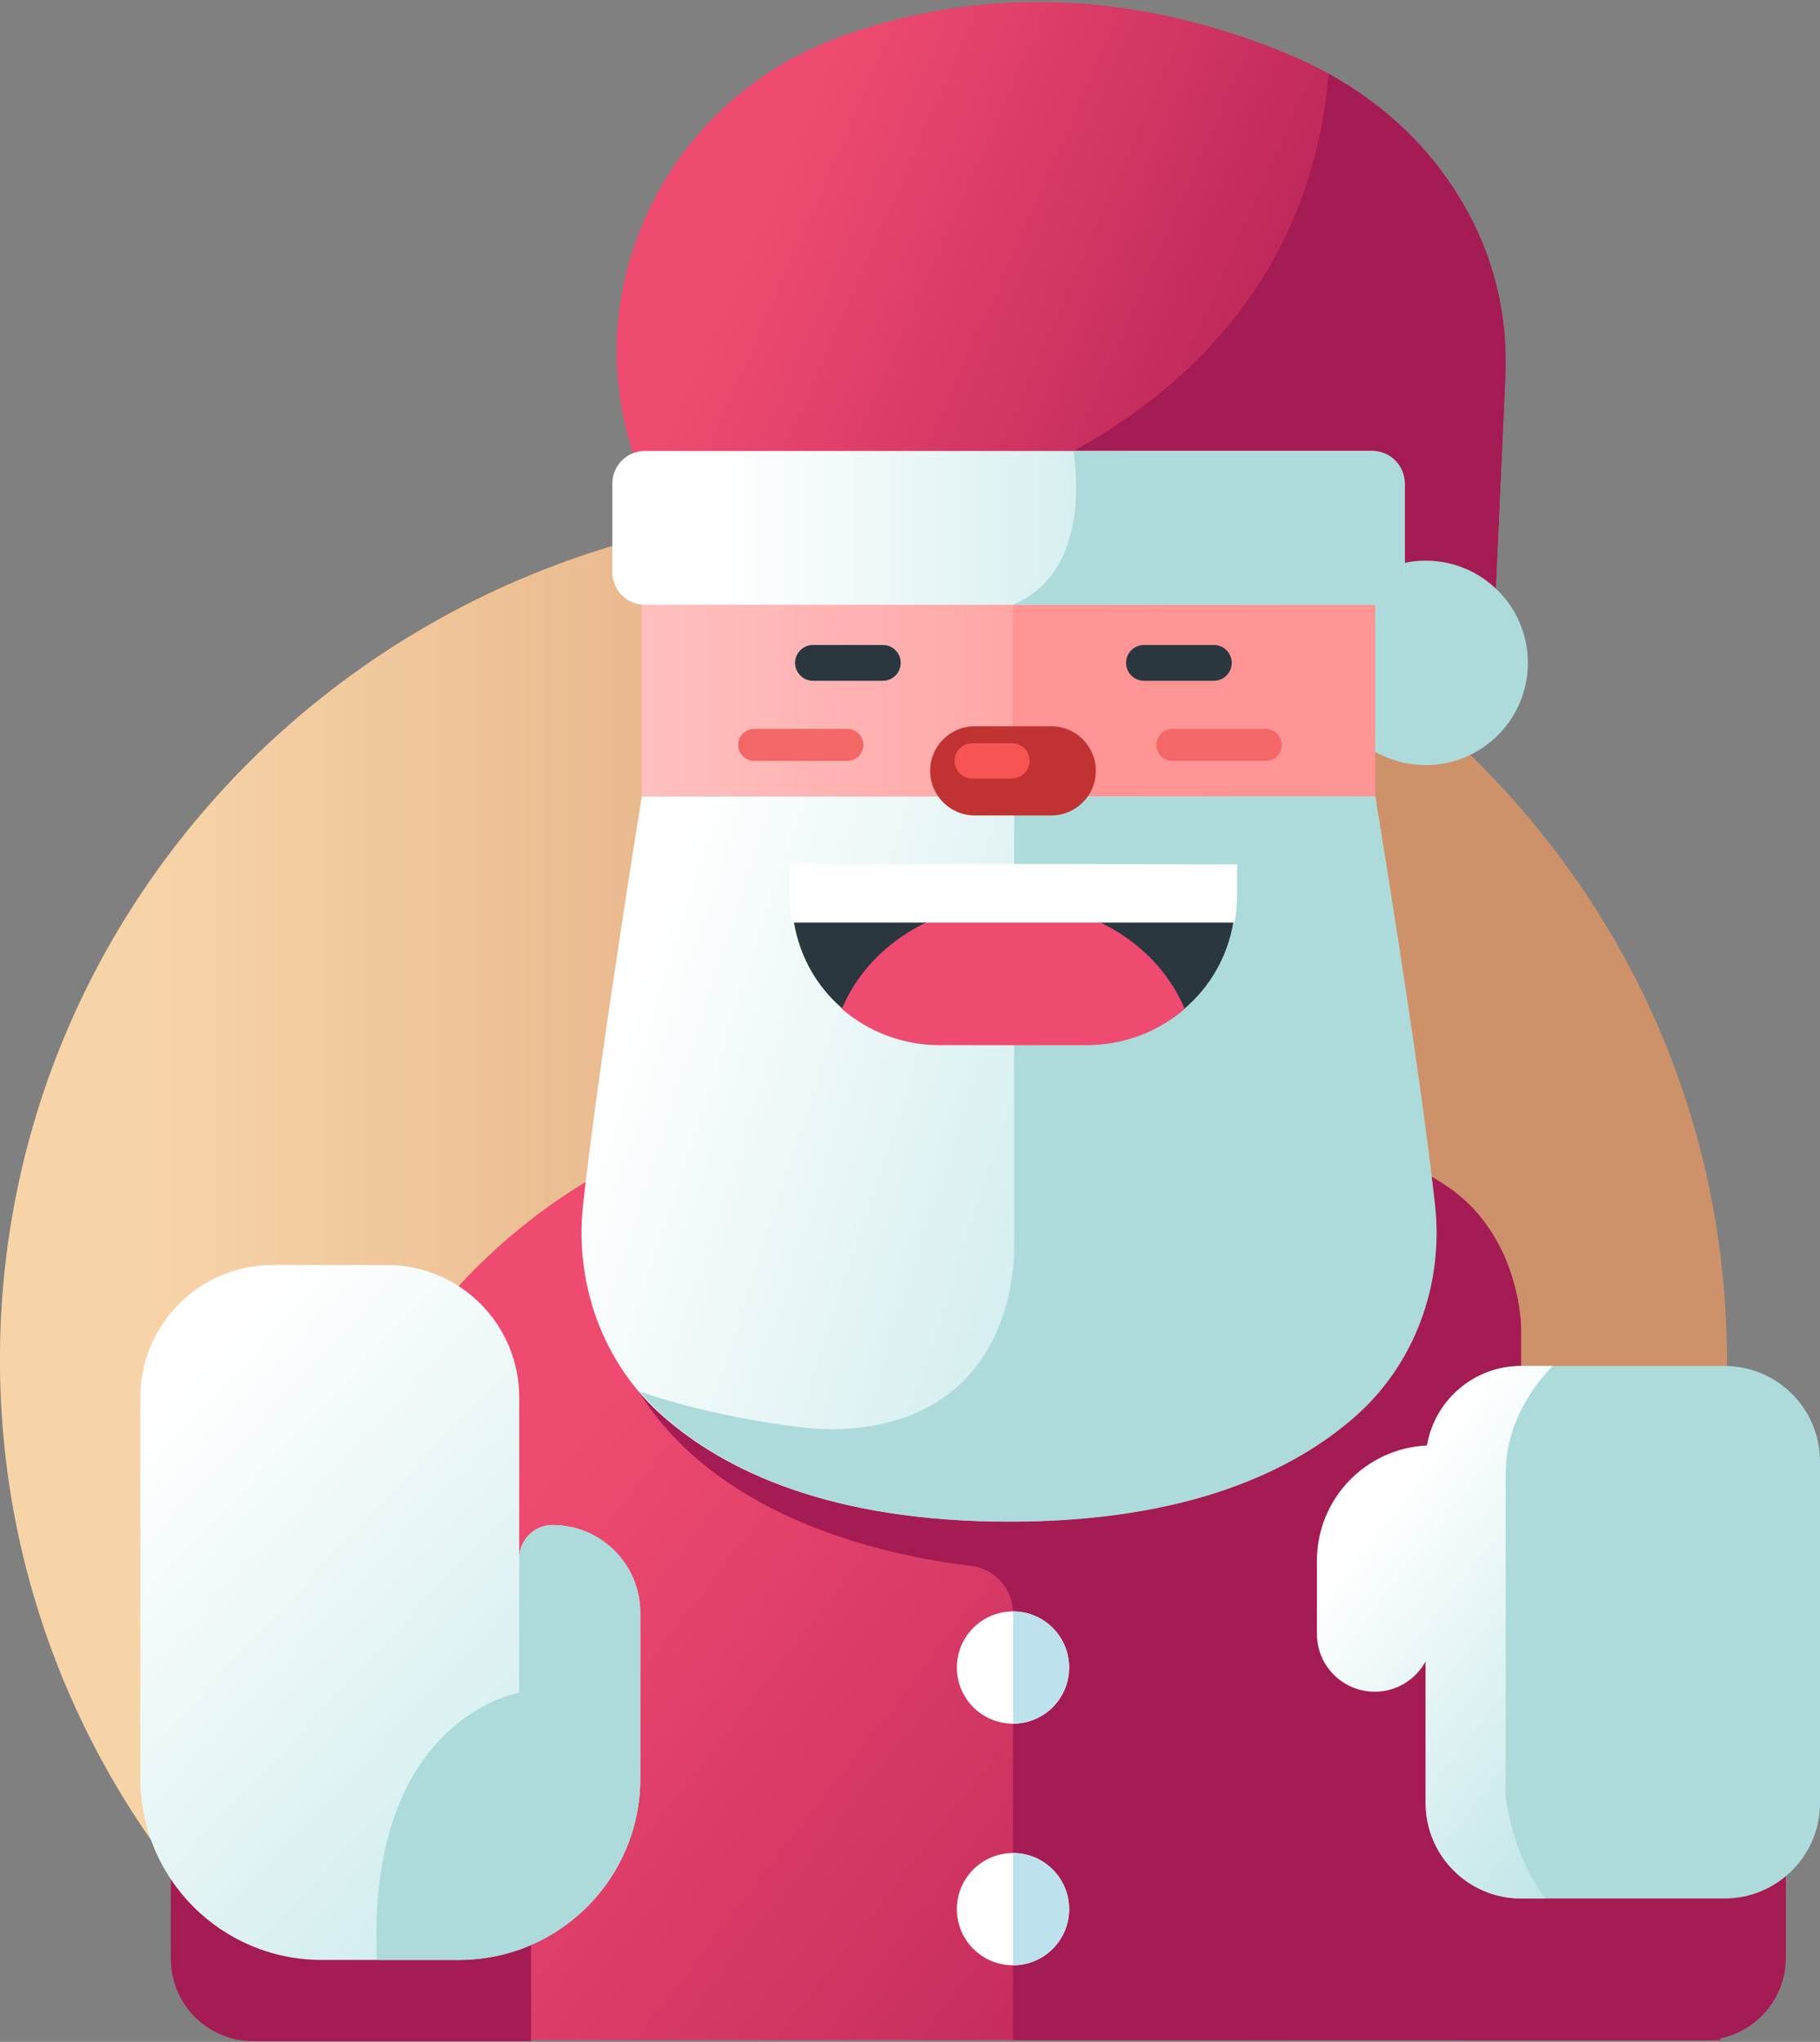 <svg width="164" height="184" viewBox="0 0 164 184" fill="none" xmlns="http://www.w3.org/2000/svg">
<rect x="0" y="0" width="164" height="184" fill="#808080" stroke="none"/>
<path d="M57.834 42.967C57.834 42.967 57.292 41.819 56.725 39.852C52.387 24.817 60.583 9.047 75.218 3.507C84.172 0.117 98.426 -2.366 115.846 4.779C121.293 7.013 126.177 10.507 129.735 15.197C133.104 19.638 136.028 25.904 135.639 34.071L134.735 54.08C134.67 55.532 133.473 56.675 132.019 56.675H125.815C124.313 56.675 123.096 55.459 123.096 53.957V43.259L57.834 42.967Z" fill="url(#paint0_linear_108_39)"/>
<path d="M77.805 45.914C34.834 45.914 0 80.209 0 122.514C0 142.907 8.097 161.437 21.295 175.163H134.314C147.512 161.437 155.609 142.907 155.609 122.514C155.609 80.209 120.775 45.914 77.805 45.914Z" fill="#CE926A"/>
<path d="M90.877 46.996C86.626 46.288 82.26 45.914 77.805 45.914C34.834 45.914 0 80.209 0 122.514C0 142.907 8.097 161.437 21.295 175.163H90.877V46.996Z" fill="url(#paint1_linear_108_39)"/>
<path d="M119.72 6.642C118.958 16.341 114.549 30.853 96.736 40.635V43.141L123.096 43.259V53.958C123.096 55.459 124.313 56.676 125.815 56.676H132.019C133.473 56.676 134.669 55.533 134.735 54.08L135.639 34.071C136.027 25.904 133.104 19.639 129.735 15.197C127.044 11.652 123.596 8.792 119.72 6.642Z" fill="#A51B53"/>
<path d="M128.466 68.943C133.553 68.943 137.677 64.82 137.677 59.733C137.677 54.646 133.553 50.523 128.466 50.523C123.38 50.523 119.256 54.646 119.256 59.733C119.256 64.82 123.38 68.943 128.466 68.943Z" fill="#ADDBDB"/>
<path d="M102.755 98.976H91.281H79.808C50.963 98.976 27.579 122.359 27.579 151.204V183.841H91.281H154.984V151.204C154.984 122.359 131.6 98.976 102.755 98.976Z" fill="url(#paint2_linear_108_39)"/>
<path d="M102.755 98.976H91.281H79.807C71.844 98.976 64.3 100.766 57.546 103.953V125.375C64.815 137.082 80.305 140.25 87.484 141.1C89.649 141.356 91.281 143.185 91.281 145.366V183.841H154.983V151.204C154.983 122.359 131.6 98.976 102.755 98.976Z" fill="#A51B53"/>
<path d="M91.281 155.323C94.075 155.323 96.339 153.059 96.339 150.265C96.339 147.472 94.075 145.207 91.281 145.207C88.487 145.207 86.223 147.472 86.223 150.265C86.223 153.059 88.487 155.323 91.281 155.323Z" fill="white"/>
<path d="M91.281 177.096C94.075 177.096 96.339 174.831 96.339 172.038C96.339 169.244 94.075 166.98 91.281 166.98C88.487 166.98 86.223 169.244 86.223 172.038C86.223 174.831 88.487 177.096 91.281 177.096Z" fill="white"/>
<path d="M123.92 52.409H57.834V75.007H123.92V52.409Z" fill="url(#paint3_linear_108_39)"/>
<path d="M123.92 52.409H91.281V75.007H123.92V52.409Z" fill="#FF9494"/>
<path d="M129.21 108.526C127.695 94.947 123.92 71.779 123.92 71.779H90.877H57.833C57.833 71.779 54.059 94.947 52.544 108.526C51.746 115.682 54.333 122.878 59.742 127.631C65.349 132.558 74.861 137.106 90.877 137.106C106.892 137.106 116.405 132.558 122.011 127.631C127.42 122.878 130.008 115.682 129.21 108.526Z" fill="url(#paint4_linear_108_39)"/>
<path d="M79.552 61.347H73.259C72.368 61.347 71.646 60.624 71.646 59.733C71.646 58.842 72.368 58.12 73.259 58.12H79.552C80.444 58.12 81.166 58.842 81.166 59.733C81.166 60.624 80.444 61.347 79.552 61.347Z" fill="#2A373F"/>
<path d="M109.378 61.347H103.085C102.193 61.347 101.471 60.624 101.471 59.733C101.471 58.842 102.193 58.12 103.085 58.12H109.378C110.268 58.12 110.991 58.842 110.991 59.733C110.991 60.624 110.268 61.347 109.378 61.347Z" fill="#2A373F"/>
<path d="M76.364 68.566H67.953C67.157 68.566 66.513 67.921 66.513 67.126C66.513 66.33 67.157 65.685 67.953 65.685H76.364C77.16 65.685 77.805 66.33 77.805 67.126C77.805 67.921 77.16 68.566 76.364 68.566Z" fill="#F46767"/>
<path d="M114.058 68.566H105.647C104.852 68.566 104.207 67.921 104.207 67.126C104.207 66.33 104.852 65.685 105.647 65.685H114.058C114.854 65.685 115.498 66.33 115.498 67.126C115.499 67.921 114.854 68.566 114.058 68.566Z" fill="#F46767"/>
<path d="M123.92 71.779L91.383 71.797V111.715C91.383 111.715 92.362 126.65 77.767 128.61C75.813 128.872 73.835 128.826 71.879 128.581C68.864 128.204 63.228 127.304 57.648 125.393C58.32 126.191 59.047 126.95 59.844 127.65C65.451 132.576 74.963 137.124 90.979 137.124C106.994 137.124 116.506 132.576 122.113 127.65C127.521 122.897 130.109 115.7 129.311 108.544C127.796 94.965 123.92 71.779 123.92 71.779Z" fill="#ADDBDB"/>
<path d="M94.729 73.483H87.834C85.614 73.483 83.815 71.683 83.815 69.464C83.815 67.245 85.614 65.445 87.834 65.445H94.729C96.948 65.445 98.747 67.245 98.747 69.464C98.747 71.683 96.948 73.483 94.729 73.483Z" fill="#C13333"/>
<path d="M131.415 159.472H160.922V176.413C160.922 180.515 157.597 183.84 153.494 183.84H131.415V159.472Z" fill="#A51B53"/>
<path d="M96.339 172.038C96.339 169.244 94.075 166.98 91.281 166.98V177.096C94.075 177.096 96.339 174.832 96.339 172.038Z" fill="#BEE2ED"/>
<path d="M96.339 150.265C96.339 147.472 94.075 145.207 91.281 145.207V155.324C94.075 155.323 96.339 153.059 96.339 150.265Z" fill="#BEE2ED"/>
<path d="M138.104 106.938L129.892 106.571C137.072 110.993 137.07 119.676 137.07 119.676V134.859H155.609V121.731C154.454 106.571 138.104 106.938 138.104 106.938Z" fill="#CE926A"/>
<path d="M58.119 40.635H123.635C125.261 40.635 126.579 41.953 126.579 43.579V51.555C126.579 53.18 125.261 54.498 123.635 54.498H58.119C56.493 54.498 55.176 53.181 55.176 51.555V43.579C55.176 41.953 56.493 40.635 58.119 40.635Z" fill="url(#paint5_linear_108_39)"/>
<path d="M123.635 40.635H96.736C97.247 44.363 97.437 51.892 91.281 54.498H123.635C125.261 54.498 126.579 53.18 126.579 51.555V43.579C126.579 41.953 125.261 40.635 123.635 40.635Z" fill="#ADDBDB"/>
<path d="M155.397 171.076H137.07C132.318 171.076 128.466 167.224 128.466 162.472V131.695C128.466 126.943 132.318 123.091 137.07 123.091H155.396C160.147 123.091 164 126.942 164 131.695V162.472C164 167.223 160.148 171.076 155.397 171.076Z" fill="#ADDBDB"/>
<path d="M135.674 132.85C135.674 128.432 137.945 125.128 139.914 123.091H137.07C132.812 123.091 129.285 126.188 128.596 130.25C123.072 130.507 118.667 135.054 118.667 140.643V147.236C118.667 150.113 120.999 152.444 123.875 152.444C125.862 152.444 127.587 151.331 128.466 149.696V162.472C128.466 167.224 132.318 171.076 137.07 171.076H139.266C136.254 167.222 135.673 161.931 135.673 161.931C135.673 161.931 135.674 140.645 135.674 132.85Z" fill="url(#paint6_linear_108_39)"/>
<path d="M91.306 78.085L71.354 78.086L71.352 80.814C71.352 88.293 77.203 94.067 84.682 94.067H91.306H97.931C105.409 94.067 111.324 88.302 111.324 80.824L111.331 78.077L91.306 78.085Z" fill="#2A373F"/>
<path d="M91.306 81.35C84.221 81.35 78.178 85.336 75.859 90.912C78.229 92.95 81.309 94.181 84.68 94.181L91.304 94.183L97.929 94.18C101.3 94.18 104.383 92.954 106.753 90.916C104.434 85.341 98.39 81.35 91.306 81.35Z" fill="#EF4A70"/>
<path d="M71.139 77.891V80.638C71.139 81.491 71.217 82.322 71.368 83.132C71.368 83.133 71.37 83.135 71.372 83.135H111.238C111.241 83.135 111.242 83.134 111.243 83.132C111.394 82.323 111.472 81.491 111.472 80.638V77.892L91.306 77.85L71.139 77.891Z" fill="white"/>
<path d="M91.187 70.154H87.606C86.728 70.154 86.017 69.443 86.017 68.566C86.017 67.689 86.728 66.978 87.606 66.978H91.187C92.064 66.978 92.776 67.689 92.776 68.566C92.776 69.443 92.064 70.154 91.187 70.154Z" fill="#F75454"/>
<path d="M47.85 159.567H15.394V176.508C15.394 180.61 18.72 183.935 22.822 183.935H47.85V159.567Z" fill="#A51B53"/>
<path d="M49.794 137.423C48.133 137.423 46.786 138.769 46.786 140.431V125.92C46.786 119.332 41.445 113.99 34.857 113.99H24.576C17.988 113.99 12.647 119.332 12.647 125.92V160.276C12.647 169.298 19.961 176.612 28.983 176.612H41.358C50.38 176.612 57.694 169.298 57.694 160.276V145.323C57.694 140.96 54.157 137.423 49.794 137.423Z" fill="url(#paint7_linear_108_39)"/>
<path d="M49.794 137.423C48.36 137.423 47.165 138.428 46.864 139.771L46.786 140.431V152.533C46.786 152.533 32.958 154.838 33.97 176.612H41.359C50.381 176.612 57.695 169.298 57.695 160.276V145.323C57.694 140.959 54.157 137.423 49.794 137.423Z" fill="#ADDBDB"/>
<defs>
<linearGradient id="paint0_linear_108_39" x1="69.717" y1="16.337" x2="125.238" y2="40.753" gradientUnits="userSpaceOnUse">
<stop stop-color="#EF4B70"/>
<stop offset="1" stop-color="#AE1C53"/>
</linearGradient>
<linearGradient id="paint1_linear_108_39" x1="13.433" y1="110.539" x2="79.688" y2="110.539" gradientUnits="userSpaceOnUse">
<stop stop-color="#F7D4A8"/>
<stop offset="1" stop-color="#E3AD82"/>
</linearGradient>
<linearGradient id="paint2_linear_108_39" x1="53.758" y1="125.626" x2="135.107" y2="188.713" gradientUnits="userSpaceOnUse">
<stop offset="0.005" stop-color="#EF4B70"/>
<stop offset="1" stop-color="#AE1C53"/>
</linearGradient>
<linearGradient id="paint3_linear_108_39" x1="56.955" y1="63.708" x2="118.139" y2="63.708" gradientUnits="userSpaceOnUse">
<stop stop-color="#FFC0C0"/>
<stop offset="1" stop-color="#FF9494"/>
</linearGradient>
<linearGradient id="paint4_linear_108_39" x1="56.482" y1="89.61" x2="122.266" y2="111.001" gradientUnits="userSpaceOnUse">
<stop offset="0.005" stop-color="white"/>
<stop offset="1" stop-color="#BAE3E5"/>
</linearGradient>
<linearGradient id="paint5_linear_108_39" x1="64.902" y1="47.566" x2="120.993" y2="47.566" gradientUnits="userSpaceOnUse">
<stop offset="0.005" stop-color="white"/>
<stop offset="1" stop-color="#BAE3E5"/>
</linearGradient>
<linearGradient id="paint6_linear_108_39" x1="123.639" y1="136.791" x2="152.698" y2="159.127" gradientUnits="userSpaceOnUse">
<stop offset="0.005" stop-color="white"/>
<stop offset="1" stop-color="#BAE3E5"/>
</linearGradient>
<linearGradient id="paint7_linear_108_39" x1="12.831" y1="128.148" x2="68.561" y2="180.626" gradientUnits="userSpaceOnUse">
<stop offset="0.005" stop-color="white"/>
<stop offset="1" stop-color="#BAE3E5"/>
</linearGradient>
</defs>
</svg>
